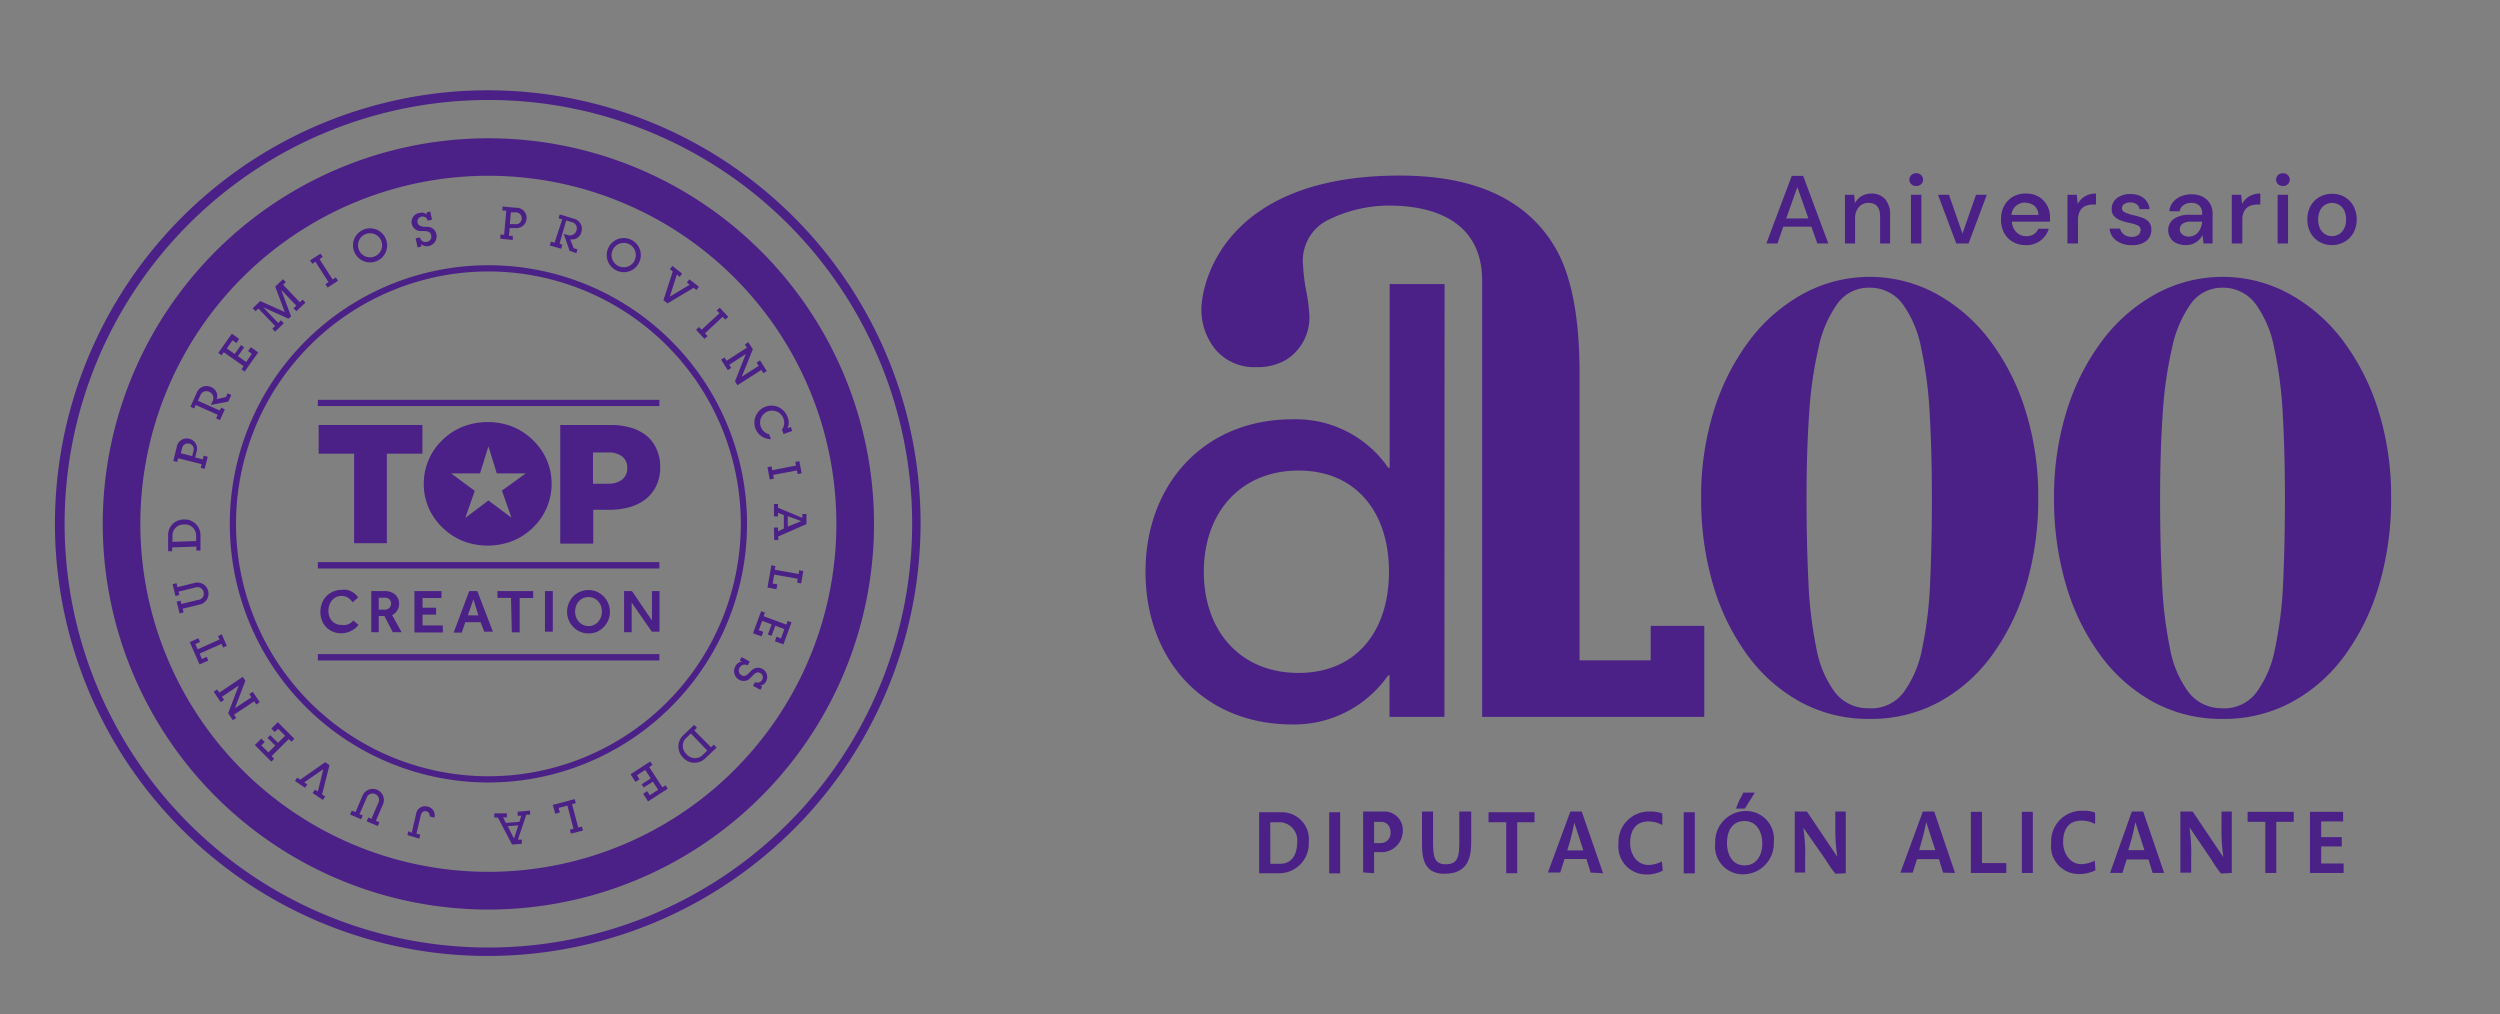 <?xml version="1.0" encoding="utf-8"?><svg id="Capa_1" data-name="Capa 1" xmlns="http://www.w3.org/2000/svg" viewBox="0 0 184.83 75"><rect x="0" y="0" width="184.83" height="75" fill="#808080" stroke="none"/><defs><style>.cls-1{fill:#fff;}.cls-2,.cls-3{fill:#4b2087;}.cls-3{fill-rule:evenodd;}</style></defs><title>logos-cabecera</title><path class="cls-1" d="M-461.27,102.16h124.86V119H-461.27Zm127.2,16.8H-209.2v-16.8H-334.06Zm127.2,0H-82v-16.8H-206.86Zm127.2,0H45.21v-16.8H-79.65Zm127.2-16.8V119H172.41v-16.8Z"/><path class="cls-2" d="M36.11,57.85A19.12,19.12,0,1,1,55.23,38.73,19.14,19.14,0,0,1,36.11,57.85Zm0-37.78A18.66,18.66,0,1,0,54.77,38.73,18.68,18.68,0,0,0,36.11,20.07Z"/><path class="cls-2" d="M14,32.44a.75.75,0,0,0-.94.64l-.25,1,.29.07.07-.27,1.74.44-.07.27.29.07.23-.89-.3-.08-.07.27-.56-.14.1-.41A.75.75,0,0,0,14,32.44ZM14,32.8a.42.42,0,0,1,.3.55l-.09.37-.84-.21.09-.36A.43.43,0,0,1,14,32.8Z"/><path class="cls-2" d="M17.1,29.2l-.27-.12-.12.27-.69.16a.7.7,0,0,0-.41-.89.78.78,0,0,0-1.08.45l-.45,1,.27.13.12-.26,1.63.73-.12.26.28.13.36-.8-.27-.12-.1.21-1.62-.72.18-.39a.47.47,0,0,1,.66-.27.5.5,0,0,1,.22.74l-.11.23,1.3-.25Z"/><polygon class="cls-2" points="19.09 26.05 18.54 25.67 18.34 25.96 18.62 26.16 18.2 26.76 17.59 26.33 18.05 25.68 17.82 25.51 17.35 26.17 16.77 25.76 17.19 25.16 17.48 25.36 17.68 25.06 17.14 24.67 16.14 26.09 16.38 26.27 16.54 26.04 18.01 27.07 17.85 27.3 18.09 27.47 19.09 26.05"/><polygon class="cls-2" points="22.58 22.37 22.37 22.15 22.17 22.35 20.93 21.05 21.13 20.86 20.92 20.64 20.35 21.19 21.05 23.07 19.24 22.26 18.68 22.79 18.89 23.01 19.1 22.81 20.34 24.1 20.13 24.3 20.34 24.52 20.98 23.9 20.77 23.68 20.57 23.88 19.46 22.72 21.33 23.56 21.52 23.39 20.79 21.43 21.91 22.6 21.7 22.79 21.91 23.01 22.58 22.37"/><polygon class="cls-2" points="24.99 20.76 24.83 20.51 24.59 20.66 23.62 19.15 23.86 19 23.7 18.75 22.92 19.25 23.09 19.5 23.32 19.35 24.29 20.86 24.06 21.01 24.22 21.26 24.99 20.76"/><path class="cls-2" d="M28.52,17.65a1.26,1.26,0,1,0-.67,1.65A1.25,1.25,0,0,0,28.52,17.65Zm-.34.14A.89.89,0,1,1,27,17.32.89.89,0,0,1,28.18,17.79Z"/><path class="cls-2" d="M32.26,17.31a.67.67,0,0,0-.64-.54c-.3,0-.67,0-.75-.31a.36.36,0,0,1,.3-.44.37.37,0,0,1,.45.29l.32-.07-.13-.6-.27.06,0,.17a.5.5,0,0,0-.5-.13.67.67,0,0,0,.12,1.34c.38,0,.66,0,.72.33a.39.39,0,0,1-.32.47.41.41,0,0,1-.51-.33l-.32.07.14.67.28-.06,0-.18a.6.6,0,0,0,.54.14A.72.72,0,0,0,32.26,17.31Z"/><path class="cls-2" d="M38.93,16.19a.75.75,0,0,0-.78-.83l-1-.09,0,.3.28,0-.16,1.78-.28,0,0,.3.92.09,0-.3-.28,0,.05-.58.42,0A.75.75,0,0,0,38.93,16.19Zm-.36,0a.42.42,0,0,1-.5.38l-.38,0,.08-.87.37,0A.43.43,0,0,1,38.57,16.17Z"/><path class="cls-2" d="M42.61,18.72l.08-.29-.28-.08-.25-.66a.7.7,0,0,0,.82-.53.77.77,0,0,0-.6-1l-1-.31-.08.29.27.08L41,17.94l-.27-.08-.08.29.84.24.08-.29L41.37,18l.49-1.7.41.12a.47.47,0,0,1,.35.62.51.51,0,0,1-.7.32l-.24-.07.43,1.25Z"/><path class="cls-2" d="M47.24,19.43a1.26,1.26,0,1,0-1.7.55A1.25,1.25,0,0,0,47.24,19.43Zm-.32-.17a.9.9,0,1,1-.39-1.2A.9.9,0,0,1,46.91,19.26Z"/><polygon class="cls-2" points="51.49 21.44 51.67 21.2 50.97 20.65 50.78 20.89 50.99 21.05 49.52 21.93 50.04 20.3 50.25 20.47 50.43 20.23 49.71 19.66 49.53 19.9 49.74 20.07 49.05 22.19 49.35 22.43 51.28 21.28 51.49 21.44"/><polygon class="cls-2" points="52.08 25.05 52.31 24.85 52.12 24.64 53.43 23.42 53.62 23.63 53.84 23.42 53.21 22.75 52.99 22.95 53.19 23.16 51.87 24.38 51.68 24.17 51.46 24.38 52.08 25.05"/><polygon class="cls-2" points="56.44 27.59 56.69 27.43 56.19 26.64 55.94 26.81 56.09 27.05 54.84 27.85 55.66 25.82 55.32 25.3 55.07 25.46 55.22 25.7 53.72 26.67 53.56 26.43 53.31 26.59 53.81 27.37 54.06 27.2 53.91 26.97 55.14 26.17 54.34 28.19 54.52 28.48 56.29 27.35 56.44 27.59"/><path class="cls-2" d="M57,32.47l-.13-.36a.89.89,0,1,1,1.05-1.17.84.84,0,0,1-.11.82l.12.33.64-.23-.1-.29-.25.09a1,1,0,0,0,0-.84,1.26,1.26,0,0,0-2.37.86A1.23,1.23,0,0,0,57,32.47Z"/><polygon class="cls-2" points="56.91 35.45 57.21 35.39 57.16 35.11 58.92 34.78 58.97 35.05 59.27 34.99 59.09 34.09 58.8 34.15 58.85 34.42 57.09 34.76 57.04 34.48 56.74 34.54 56.91 35.45"/><path class="cls-2" d="M57.24,39.93h.3v-.27l2.08-.91V38h-.3v.29l-1.8-.75v-.28h-.3v.92h.3v-.27l.43.17v1l-.43.19V39h-.3Zm1-1v-.77l1,.37Z"/><polygon class="cls-2" points="56.74 43.44 57.4 43.56 57.47 43.2 57.12 43.14 57.24 42.48 58.98 42.79 58.93 43.08 59.23 43.13 59.39 42.22 59.09 42.16 59.05 42.44 57.28 42.12 57.33 41.85 57.03 41.79 56.74 43.44"/><polygon class="cls-2" points="55.67 46.82 56.3 47.05 56.43 46.71 56.1 46.59 56.35 45.9 57.05 46.16 56.77 46.91 57.04 47.01 57.32 46.26 57.99 46.51 57.74 47.2 57.41 47.07 57.29 47.41 57.92 47.64 58.52 46.01 58.23 45.91 58.14 46.18 56.46 45.56 56.55 45.29 56.27 45.19 55.67 46.82"/><path class="cls-2" d="M54.65,50.26a.67.67,0,0,0,.83-.14c.22-.2.41-.53.73-.36a.36.36,0,0,1,.13.51.37.37,0,0,1-.51.15l-.16.28.54.3.14-.24-.15-.08a.51.51,0,0,0,.43-.29.68.68,0,0,0-1.09-.8c-.27.27-.44.49-.72.33a.39.39,0,0,1-.14-.55.41.41,0,0,1,.59-.17l.16-.29-.6-.33-.14.25.16.09a.6.6,0,0,0-.47.32A.73.73,0,0,0,54.65,50.26Z"/><path class="cls-2" d="M50.49,56a1.14,1.14,0,0,0,1.66.06l.83-.79-.21-.22-.2.2L51.33,54l.2-.19-.21-.22-.83.79A1.15,1.15,0,0,0,50.49,56Zm.26-.25a.81.81,0,0,1,0-1.21l.33-.31,1.21,1.26-.33.32A.81.81,0,0,1,50.76,55.76Z"/><polygon class="cls-2" points="46.62 57.24 46.98 57.81 47.28 57.61 47.09 57.32 47.7 56.92 48.11 57.55 47.44 57.98 47.59 58.22 48.27 57.79 48.66 58.39 48.04 58.79 47.85 58.49 47.55 58.69 47.91 59.25 49.37 58.31 49.2 58.06 48.97 58.21 48 56.71 48.24 56.55 48.07 56.3 46.62 57.24"/><polygon class="cls-2" points="40.87 59.51 41.05 60.16 41.39 60.07 41.3 59.73 41.95 59.56 42.4 61.27 42.13 61.34 42.21 61.63 43.1 61.4 43.02 61.11 42.75 61.18 42.29 59.45 42.57 59.38 42.49 59.08 40.87 59.51"/><path class="cls-2" d="M36.54,60.14l0,.3.27,0,1.05,2,.72-.06,0-.3-.29,0,.62-1.85.28,0,0-.3-.92.08,0,.3.27,0-.14.45-1,.08-.21-.41.28,0,0-.3Zm1,.94.78-.06L38,62Z"/><path class="cls-2" d="M30.19,61.45l-.07.29L31,62l.07-.3-.28-.06.31-1.32c.07-.31.24-.38.42-.34a.32.32,0,0,1,.24.38l.36.09a.66.66,0,0,0-.52-.82.67.67,0,0,0-.84.56l-.32,1.38Z"/><path class="cls-2" d="M26,59.94l-.12.28.82.35.12-.28-.24-.1L27.1,59a.46.46,0,0,1,.64-.29.46.46,0,0,1,.22.66l-.5,1.17-.23-.1-.12.28.82.35.12-.28-.26-.11.52-1.2a.82.82,0,1,0-1.5-.67l-.52,1.22Z"/><polygon class="cls-2" points="21.97 57.49 21.81 57.74 22.55 58.24 22.72 57.99 22.49 57.84 23.9 56.87 23.5 58.52 23.29 58.38 23.11 58.63 23.87 59.14 24.04 58.89 23.81 58.74 24.36 56.57 24.04 56.35 22.2 57.64 21.97 57.49"/><polygon class="cls-2" points="20.54 53.39 20.06 53.87 20.31 54.12 20.56 53.88 21.08 54.4 20.55 54.92 19.98 54.35 19.78 54.55 20.35 55.12 19.84 55.63 19.32 55.11 19.57 54.86 19.32 54.61 18.84 55.08 20.06 56.31 20.27 56.1 20.08 55.9 21.35 54.64 21.55 54.84 21.76 54.62 20.54 53.39"/><polygon class="cls-2" points="16.05 50.97 15.8 51.14 16.32 51.91 16.57 51.74 16.41 51.51 17.65 50.68 16.87 52.73 17.21 53.24 17.46 53.08 17.3 52.84 18.79 51.85 18.95 52.08 19.2 51.91 18.69 51.15 18.43 51.31 18.59 51.55 17.37 52.36 18.14 50.33 17.95 50.04 16.21 51.21 16.05 50.97"/><polygon class="cls-2" points="14.67 47.19 14.03 47.47 14.75 49.12 15.4 48.84 15.28 48.56 14.93 48.72 14.76 48.32 16.38 47.6 16.49 47.87 16.77 47.75 16.4 46.9 16.12 47.02 16.23 47.28 14.62 48 14.44 47.62 14.79 47.46 14.67 47.19"/><path class="cls-2" d="M13.05,43.12l-.29.07.21.87.29-.07-.06-.25,1.23-.3a.46.46,0,0,1,.62.34.45.45,0,0,1-.4.57l-1.24.3-.06-.24-.29.07.22.87.29-.07L13.51,45l1.27-.31a.82.82,0,1,0-.37-1.6l-1.29.32Z"/><path class="cls-2" d="M13.59,38.41a1.14,1.14,0,0,0-1.16,1.19l0,1.15h.3v-.28l1.79-.06v.29h.3l0-1.15A1.15,1.15,0,0,0,13.59,38.41Zm0,.37a.81.81,0,0,1,.91.81V40l-1.75.06v-.46A.81.81,0,0,1,13.6,38.78Z"/><path class="cls-2" d="M34.58,7.43A31.33,31.33,0,1,0,67.4,37.2,31.32,31.32,0,0,0,34.58,7.43Zm0-.72A32,32,0,1,1,4.1,40.29,32.06,32.06,0,0,1,34.54,6.71ZM7.63,40.11A28.51,28.51,0,1,1,37.5,67.21,28.51,28.51,0,0,1,7.63,40.11Zm3.2,3.43A25.73,25.73,0,1,0,31.29,13.45,25.73,25.73,0,0,0,10.83,43.54Z"/><path class="cls-2" d="M26.5,46.19a1.1,1.1,0,0,1-.19.22,1.61,1.61,0,0,1-.29.2,1.8,1.8,0,0,1-.36.15,1.44,1.44,0,0,1-.42.06,1.61,1.61,0,0,1-.63-.12,1.47,1.47,0,0,1-.49-.33,1.5,1.5,0,0,1-.32-.5,1.78,1.78,0,0,1,0-1.26,1.53,1.53,0,0,1,1.45-1,1.61,1.61,0,0,1,.41,0,1.47,1.47,0,0,1,.34.13,1.3,1.3,0,0,1,.27.19,1.51,1.51,0,0,1,.21.24l-.41.36a1.29,1.29,0,0,0-.34-.34.87.87,0,0,0-.49-.13.9.9,0,0,0-.4.09,1,1,0,0,0-.3.24,1,1,0,0,0-.19.35,1.25,1.25,0,0,0-.07.42,1.2,1.2,0,0,0,.07.41,1,1,0,0,0,.19.33.89.89,0,0,0,.3.22.87.87,0,0,0,.39.08,1.06,1.06,0,0,0,.34,0A.89.89,0,0,0,26,46l.12-.13Z"/><path class="cls-2" d="M27.45,43.7h1a1.21,1.21,0,0,1,.49.09.93.93,0,0,1,.33.22.87.87,0,0,1,.18.3.89.89,0,0,1,.06.3,1,1,0,0,1-.13.51.89.89,0,0,1-.39.35l.7,1.27h-.65l-.62-1.2H28v1.2h-.55Zm1,1.37a.44.44,0,0,0,.34-.13.46.46,0,0,0,0-.63.46.46,0,0,0-.34-.12H28v.88Z"/><path class="cls-2" d="M30.64,43.7h2v.51h-1.4v.72h1v.51h-1v.8h1.5v.52H30.64Z"/><path class="cls-2" d="M34.69,43.7h.6l1.15,3H35.8L35.53,46H34.4l-.26.77h-.6Zm.68,1.8L35,44.31l-.41,1.18Z"/><path class="cls-2" d="M37.78,44.2h-1V43.7h2.64v.51h-1v2.54h-.58Z"/><path class="cls-2" d="M40.29,43.7h.58v3h-.58Z"/><path class="cls-2" d="M43.51,46.83a1.54,1.54,0,0,1-1.12-.47,1.62,1.62,0,0,1-.34-.51,1.63,1.63,0,0,1,0-1.25,1.61,1.61,0,0,1,.33-.51,1.56,1.56,0,0,1,.5-.34,1.6,1.6,0,0,1,1.25,0,1.62,1.62,0,0,1,.84,2.1,1.64,1.64,0,0,1-.34.51,1.59,1.59,0,0,1-.5.35A1.55,1.55,0,0,1,43.51,46.83Zm0-.54a1,1,0,0,0,.41-.09.94.94,0,0,0,.31-.24,1.08,1.08,0,0,0,.2-.34,1.26,1.26,0,0,0,.07-.41,1.25,1.25,0,0,0-.07-.41,1.06,1.06,0,0,0-.2-.34.92.92,0,0,0-.31-.23,1,1,0,0,0-.82,0,.89.89,0,0,0-.31.23,1,1,0,0,0-.2.34,1.22,1.22,0,0,0-.07.41,1.23,1.23,0,0,0,.07.41,1,1,0,0,0,.2.34.91.91,0,0,0,.31.24A1,1,0,0,0,43.51,46.28Z"/><path class="cls-2" d="M46.14,43.7h.58l1.48,2.17V43.7h.56v3h-.57L46.7,44.55v2.19h-.56Z"/><rect class="cls-2" x="23.5" y="41.56" width="25.25" height="0.47"/><rect class="cls-2" x="23.5" y="29.56" width="25.25" height="0.46"/><rect class="cls-2" x="23.5" y="48.36" width="25.25" height="0.47"/><path class="cls-2" d="M26.18,33.54H23.56V31.42h7.67v2.12H28.6v6.62H26.18Z"/><path class="cls-2" d="M41.42,31.42h3.75a5.1,5.1,0,0,1,1.5.21,3.28,3.28,0,0,1,1.15.6,2.63,2.63,0,0,1,.73,1,3.15,3.15,0,0,1,.26,1.3v0a3.12,3.12,0,0,1-.28,1.36,2.78,2.78,0,0,1-.78,1,3.41,3.41,0,0,1-1.19.6,5.39,5.39,0,0,1-1.5.2h-1.2v2.5H41.42ZM45,35.76a1.55,1.55,0,0,0,1-.31,1,1,0,0,0,.37-.84v0a1,1,0,0,0-.37-.86,1.6,1.6,0,0,0-1-.3H43.84v2.32Z"/><path class="cls-2" d="M40.42,34a4.47,4.47,0,0,0-1-1.44,4.6,4.6,0,0,0-1.49-1,5.11,5.11,0,0,0-3.75,0,4.67,4.67,0,0,0-1.5,1,4.46,4.46,0,0,0-1.35,3.22v0a4.38,4.38,0,0,0,.36,1.76,4.47,4.47,0,0,0,1,1.44,4.64,4.64,0,0,0,1.49,1,5.1,5.1,0,0,0,3.75,0,4.69,4.69,0,0,0,1.5-1,4.46,4.46,0,0,0,1.35-3.22v0A4.39,4.39,0,0,0,40.42,34Zm-3.31,2.27.7,2L36.11,37l-1.71,1.29.7-2L33.35,35l2.14,0,.62-2,.62,2,2.14,0Z"/><path class="cls-3" d="M144.54,64.54,143,60h-.84l-1.66,4.52h.91l.32-1h1.62l.31,1Zm-1.46-1.69h-1.19l.12-.44a15.84,15.84,0,0,0,.4-1.63h0Z"/><polygon class="cls-3" points="148.33 64.54 148.33 63.81 146.53 63.81 146.53 60.02 145.71 60.02 145.71 64.54 148.33 64.54"/><rect class="cls-2" x="149.48" y="60.02" width="0.81" height="4.52"/><path class="cls-3" d="M154.92,64.34a2.63,2.63,0,0,1-1.27.28,2.05,2.05,0,0,1-2-2.31A2.26,2.26,0,0,1,154,59.94a2.22,2.22,0,0,1,.89.14,7.85,7.85,0,0,1,0,.84,2,2,0,0,0-1-.25c-1.06,0-1.36.78-1.36,1.6s.51,1.62,1.34,1.62a2.43,2.43,0,0,0,1-.26Z"/><path class="cls-3" d="M160,64.54,158.45,60h-.84L156,64.54h.91l.32-1h1.61l.31,1Zm-1.46-1.69h-1.19l.13-.44a15.23,15.23,0,0,0,.39-1.63h0Z"/><path class="cls-3" d="M165,64.54V60h-.76V61.2a13.1,13.1,0,0,0,.14,2.18h0L162.11,60h-.91v4.52H162V63.39a13.21,13.21,0,0,0-.13-2.23h0l1.64,2.42a9.07,9.07,0,0,0,.69,1Z"/><polygon class="cls-3" points="169.58 60.76 169.58 60.02 166.17 60.02 166.17 60.76 167.48 60.76 167.48 64.54 168.29 64.54 168.29 60.76 169.58 60.76"/><polygon class="cls-3" points="173.27 64.54 173.27 63.84 171.61 63.84 171.61 62.58 173.13 62.58 173.13 61.89 171.61 61.89 171.61 60.73 173.23 60.73 173.23 60.02 170.78 60.02 170.78 64.54 173.27 64.54"/><path class="cls-3" d="M93.09,64.56H94.5a2.19,2.19,0,0,0,2.26-2.3,2,2,0,0,0-2-2.21H93.09Zm.82-3.77h.75a1.34,1.34,0,0,1,1.24,1.51c0,.85-.38,1.56-1.24,1.56l-.74,0Z"/><rect class="cls-2" x="98.27" y="60.05" width="0.81" height="4.52"/><path class="cls-3" d="M101.59,64.56V63H102a1.58,1.58,0,0,0,1.71-1.54A1.36,1.36,0,0,0,102.26,60l-1.48,0v4.5Zm0-2.26V60.76h.51c.46,0,.71.35.71.82a.73.73,0,0,1-.75.75,4.49,4.49,0,0,1-.46,0"/><path class="cls-3" d="M107.89,60v2.28c0,1-.09,1.62-1,1.62s-.94-.69-.94-1.69V60h-.82v2.28c0,1,.06,2.32,1.64,2.32,1.86,0,2-1.33,2-2.43V60Z"/><polygon class="cls-3" points="113.45 60.79 113.45 60.05 110.05 60.05 110.05 60.79 111.36 60.79 111.36 64.56 112.17 64.56 112.17 60.79 113.45 60.79"/><path class="cls-3" d="M118.52,64.56,116.94,60h-.84l-1.66,4.51h.91l.32-1h1.62l.31,1Zm-1.46-1.69h-1.19l.13-.43a14.73,14.73,0,0,0,.39-1.63h0Z"/><path class="cls-3" d="M122.93,64.37a2.57,2.57,0,0,1-1.27.28,2.06,2.06,0,0,1-2-2.3A2.25,2.25,0,0,1,122,60a2.29,2.29,0,0,1,.89.14,6.85,6.85,0,0,1,0,.86,2,2,0,0,0-1-.27c-1.06,0-1.37.79-1.37,1.61s.51,1.61,1.35,1.61a2.36,2.36,0,0,0,1-.26Z"/><rect class="cls-2" x="124.48" y="60.05" width="0.82" height="4.52"/><path class="cls-3" d="M126.81,62.34a2.05,2.05,0,0,0,2,2.3,2.28,2.28,0,0,0,2.33-2.38,2.06,2.06,0,0,0-2-2.3,2.27,2.27,0,0,0-2.33,2.37m.87,0c0-.93.41-1.63,1.3-1.63s1.31.8,1.31,1.66-.42,1.62-1.31,1.62-1.3-.78-1.3-1.66m2.06-3.72h-.85l-.19.37a5,5,0,0,0-.35.81H129Z"/><path class="cls-3" d="M136.46,64.56V60h-.77v1.17a13,13,0,0,0,.15,2.18h0L133.59,60h-.9v4.51h.77V63.41a12.43,12.43,0,0,0-.14-2.22h0L135,63.6a8,8,0,0,0,.7,1Z"/><path class="cls-2" d="M130.59,18,132.47,13h.84L135.17,18h-.81l-.44-1.24h-2.08L131.41,18Zm1.47-1.85h1.64l-.82-2.32Z"/><path class="cls-2" d="M136.4,18v-3.6h.68l.06.63a1.25,1.25,0,0,1,.49-.53,1.43,1.43,0,0,1,.74-.19,1.33,1.33,0,0,1,1,.41,1.74,1.74,0,0,1,.37,1.21V18H139V16q0-1-.86-1a.92.92,0,0,0-.71.31,1.24,1.24,0,0,0-.28.87V18Z"/><path class="cls-2" d="M141.67,13.75a.5.5,0,0,1-.36-.13.47.47,0,0,1,0-.68.55.55,0,0,1,.72,0,.47.47,0,0,1,0,.68A.5.5,0,0,1,141.67,13.75ZM141.28,18v-3.6h.77V18Z"/><path class="cls-2" d="M144.63,18l-1.35-3.6h.81l1,2.87,1-2.87h.8L145.54,18Z"/><path class="cls-2" d="M149.75,18.12a1.85,1.85,0,0,1-.94-.24,1.68,1.68,0,0,1-.64-.66,2,2,0,0,1-.23-1,2.08,2.08,0,0,1,.23-1,1.67,1.67,0,0,1,.64-.67,1.86,1.86,0,0,1,1-.24,1.76,1.76,0,0,1,.92.24,1.67,1.67,0,0,1,.61.63,1.75,1.75,0,0,1,.22.86s0,.1,0,.16,0,.12,0,.19h-2.81a1.11,1.11,0,0,0,.35.8,1,1,0,0,0,.72.27,1,1,0,0,0,.55-.15.9.9,0,0,0,.33-.4h.77a1.64,1.64,0,0,1-.58.85A1.68,1.68,0,0,1,149.75,18.12Zm0-3.15a1.09,1.09,0,0,0-.68.23,1,1,0,0,0-.36.69h2a.92.92,0,0,0-.3-.67A1,1,0,0,0,149.75,15Z"/><path class="cls-2" d="M152.85,18v-3.6h.69l.07.68a1.44,1.44,0,0,1,.53-.56,1.53,1.53,0,0,1,.82-.21v.81h-.21a1.46,1.46,0,0,0-.57.11.84.84,0,0,0-.4.36,1.36,1.36,0,0,0-.15.69V18Z"/><path class="cls-2" d="M157.6,18.12a1.82,1.82,0,0,1-1.13-.33,1.25,1.25,0,0,1-.51-.89h.78a.77.77,0,0,0,.28.43.88.88,0,0,0,.57.18.74.74,0,0,0,.51-.15.44.44,0,0,0,.16-.33.37.37,0,0,0-.22-.37,3.1,3.1,0,0,0-.61-.18,4.66,4.66,0,0,1-.61-.17,1.34,1.34,0,0,1-.5-.31.73.73,0,0,1-.2-.54,1,1,0,0,1,.36-.79,1.5,1.5,0,0,1,1-.32,1.55,1.55,0,0,1,1,.29,1.17,1.17,0,0,1,.44.82h-.74a.53.53,0,0,0-.21-.36.79.79,0,0,0-.48-.13.74.74,0,0,0-.45.12.37.37,0,0,0-.16.31.33.33,0,0,0,.22.3,2.87,2.87,0,0,0,.59.2,6.26,6.26,0,0,1,.67.19,1.19,1.19,0,0,1,.5.31.85.85,0,0,1,.19.6,1,1,0,0,1-.38.82A1.59,1.59,0,0,1,157.6,18.12Z"/><path class="cls-2" d="M161.65,18.12a1.65,1.65,0,0,1-.76-.15,1,1,0,0,1-.44-.4,1.07,1.07,0,0,1-.15-.55,1,1,0,0,1,.41-.83,1.91,1.91,0,0,1,1.16-.31h.94v-.07a.82.82,0,0,0-.23-.63A.84.84,0,0,0,162,15a1,1,0,0,0-.56.16.65.65,0,0,0-.29.46h-.77a1.21,1.21,0,0,1,.27-.67,1.48,1.48,0,0,1,.58-.43,2,2,0,0,1,.77-.15,1.63,1.63,0,0,1,1.17.4,1.42,1.42,0,0,1,.41,1.08V18h-.67l-.07-.62a1.37,1.37,0,0,1-.44.5A1.3,1.3,0,0,1,161.65,18.12Zm.15-.63a.9.9,0,0,0,.53-.15,1,1,0,0,0,.33-.4,1.59,1.59,0,0,0,.15-.55H162a1,1,0,0,0-.65.16.5.5,0,0,0-.19.4.46.46,0,0,0,.19.39A.81.81,0,0,0,161.8,17.5Z"/><path class="cls-2" d="M165,18v-3.6h.69l.07.68a1.44,1.44,0,0,1,.53-.56,1.53,1.53,0,0,1,.82-.21v.81h-.21a1.46,1.46,0,0,0-.57.11.84.84,0,0,0-.4.36,1.36,1.36,0,0,0-.15.69V18Z"/><path class="cls-2" d="M168.78,13.75a.5.5,0,0,1-.36-.13.47.47,0,0,1,0-.68.55.55,0,0,1,.72,0,.47.47,0,0,1,0,.68A.5.5,0,0,1,168.78,13.75ZM168.39,18v-3.6h.77V18Z"/><path class="cls-2" d="M172.41,18.12a1.82,1.82,0,0,1-.93-.24,1.72,1.72,0,0,1-.65-.66,2,2,0,0,1-.24-1,2,2,0,0,1,.24-1,1.74,1.74,0,0,1,.66-.66,1.93,1.93,0,0,1,1.85,0,1.75,1.75,0,0,1,.65.66,2.14,2.14,0,0,1,0,2,1.74,1.74,0,0,1-.66.66A1.84,1.84,0,0,1,172.41,18.12Zm0-.66a1,1,0,0,0,.51-.14,1,1,0,0,0,.38-.41,1.43,1.43,0,0,0,.15-.68,1.46,1.46,0,0,0-.14-.68,1,1,0,0,0-1.4-.41,1,1,0,0,0-.38.41,1.66,1.66,0,0,0,0,1.36,1,1,0,0,0,.38.41A1,1,0,0,0,172.41,17.46Z"/><path class="cls-3" d="M126,46.27V53H109.58V20.77c0-4.51-3.72-5.57-6.88-5.57A10.11,10.11,0,0,0,98,16.36a3.36,3.36,0,0,0-1.66,3.29,12.48,12.48,0,0,0,.23,1.84,13.1,13.1,0,0,1,.22,1.6,3.7,3.7,0,0,1-1.64,3.47,4.06,4.06,0,0,1-2.22.58,3.75,3.75,0,0,1-3.05-1.28,4.66,4.66,0,0,1-1.06-2.94c0-2.08,1.76-9.94,14.67-9.94,5.73,0,9.61,1.88,11.65,5.61q1.64,3.08,1.64,9V48.82h5.26V46.27Z"/><path class="cls-3" d="M106.8,21h-4.06V34.59h-.1A8.29,8.29,0,0,0,95.55,31C89,31,84.69,35.83,84.69,42.27s4.23,11.29,10.85,11.29a8.47,8.47,0,0,0,7.09-3.63h.1V53h4.06ZM96,49.75c-4.33,0-7-3.13-7-7.48s2.7-7.48,7-7.48,6.69,3.13,6.69,7.48-2.37,7.48-6.69,7.48Z"/><path class="cls-2" d="M138.21,53.15a10.49,10.49,0,0,1-5.06-1.23,12,12,0,0,1-3.94-3.46,16.65,16.65,0,0,1-2.55-5.2,22.35,22.35,0,0,1-.89-6.45,21.18,21.18,0,0,1,.94-6.45,17,17,0,0,1,2.64-5.2,12.45,12.45,0,0,1,4-3.46,10.29,10.29,0,0,1,9.76,0,12.46,12.46,0,0,1,4,3.46,17,17,0,0,1,2.64,5.2,21.19,21.19,0,0,1,.94,6.45,22.35,22.35,0,0,1-.89,6.45,16.8,16.8,0,0,1-2.54,5.2,11.81,11.81,0,0,1-3.94,3.46A10.51,10.51,0,0,1,138.21,53.15Zm0-.78a3,3,0,0,0,2.51-1.16,8,8,0,0,0,1.39-3.27A29.22,29.22,0,0,0,142.7,43q.13-2.83.13-6.18t-.16-6.18a30.38,30.38,0,0,0-.64-4.94,8.07,8.07,0,0,0-1.4-3.27,3,3,0,0,0-2.43-1.16,2.84,2.84,0,0,0-2.34,1.16,8.58,8.58,0,0,0-1.41,3.27,29.85,29.85,0,0,0-.7,4.94q-.19,2.83-.19,6.18T133.7,43a30.67,30.67,0,0,0,.59,4.94,7.77,7.77,0,0,0,1.39,3.27A3.07,3.07,0,0,0,138.21,52.36Z"/><path class="cls-2" d="M164.3,53.15a10.49,10.49,0,0,1-5.06-1.23,12,12,0,0,1-3.94-3.46,16.65,16.65,0,0,1-2.55-5.2,22.35,22.35,0,0,1-.89-6.45,21.18,21.18,0,0,1,.94-6.45,17,17,0,0,1,2.64-5.2,12.45,12.45,0,0,1,4-3.46,10.29,10.29,0,0,1,9.76,0,12.46,12.46,0,0,1,4,3.46,17,17,0,0,1,2.64,5.2,21.19,21.19,0,0,1,.94,6.45,22.35,22.35,0,0,1-.89,6.45,16.8,16.8,0,0,1-2.54,5.2,11.81,11.81,0,0,1-3.94,3.46A10.51,10.51,0,0,1,164.3,53.15Zm0-.78a3,3,0,0,0,2.51-1.16,8,8,0,0,0,1.39-3.27A29.22,29.22,0,0,0,168.8,43q.13-2.83.13-6.18t-.16-6.18a30.38,30.38,0,0,0-.64-4.94,8.07,8.07,0,0,0-1.4-3.27,3,3,0,0,0-2.43-1.16A2.84,2.84,0,0,0,162,22.42a8.58,8.58,0,0,0-1.41,3.27,29.85,29.85,0,0,0-.7,4.94q-.19,2.83-.19,6.18t.14,6.18a30.67,30.67,0,0,0,.59,4.94,7.77,7.77,0,0,0,1.39,3.27A3.07,3.07,0,0,0,164.3,52.36Z"/></svg>
